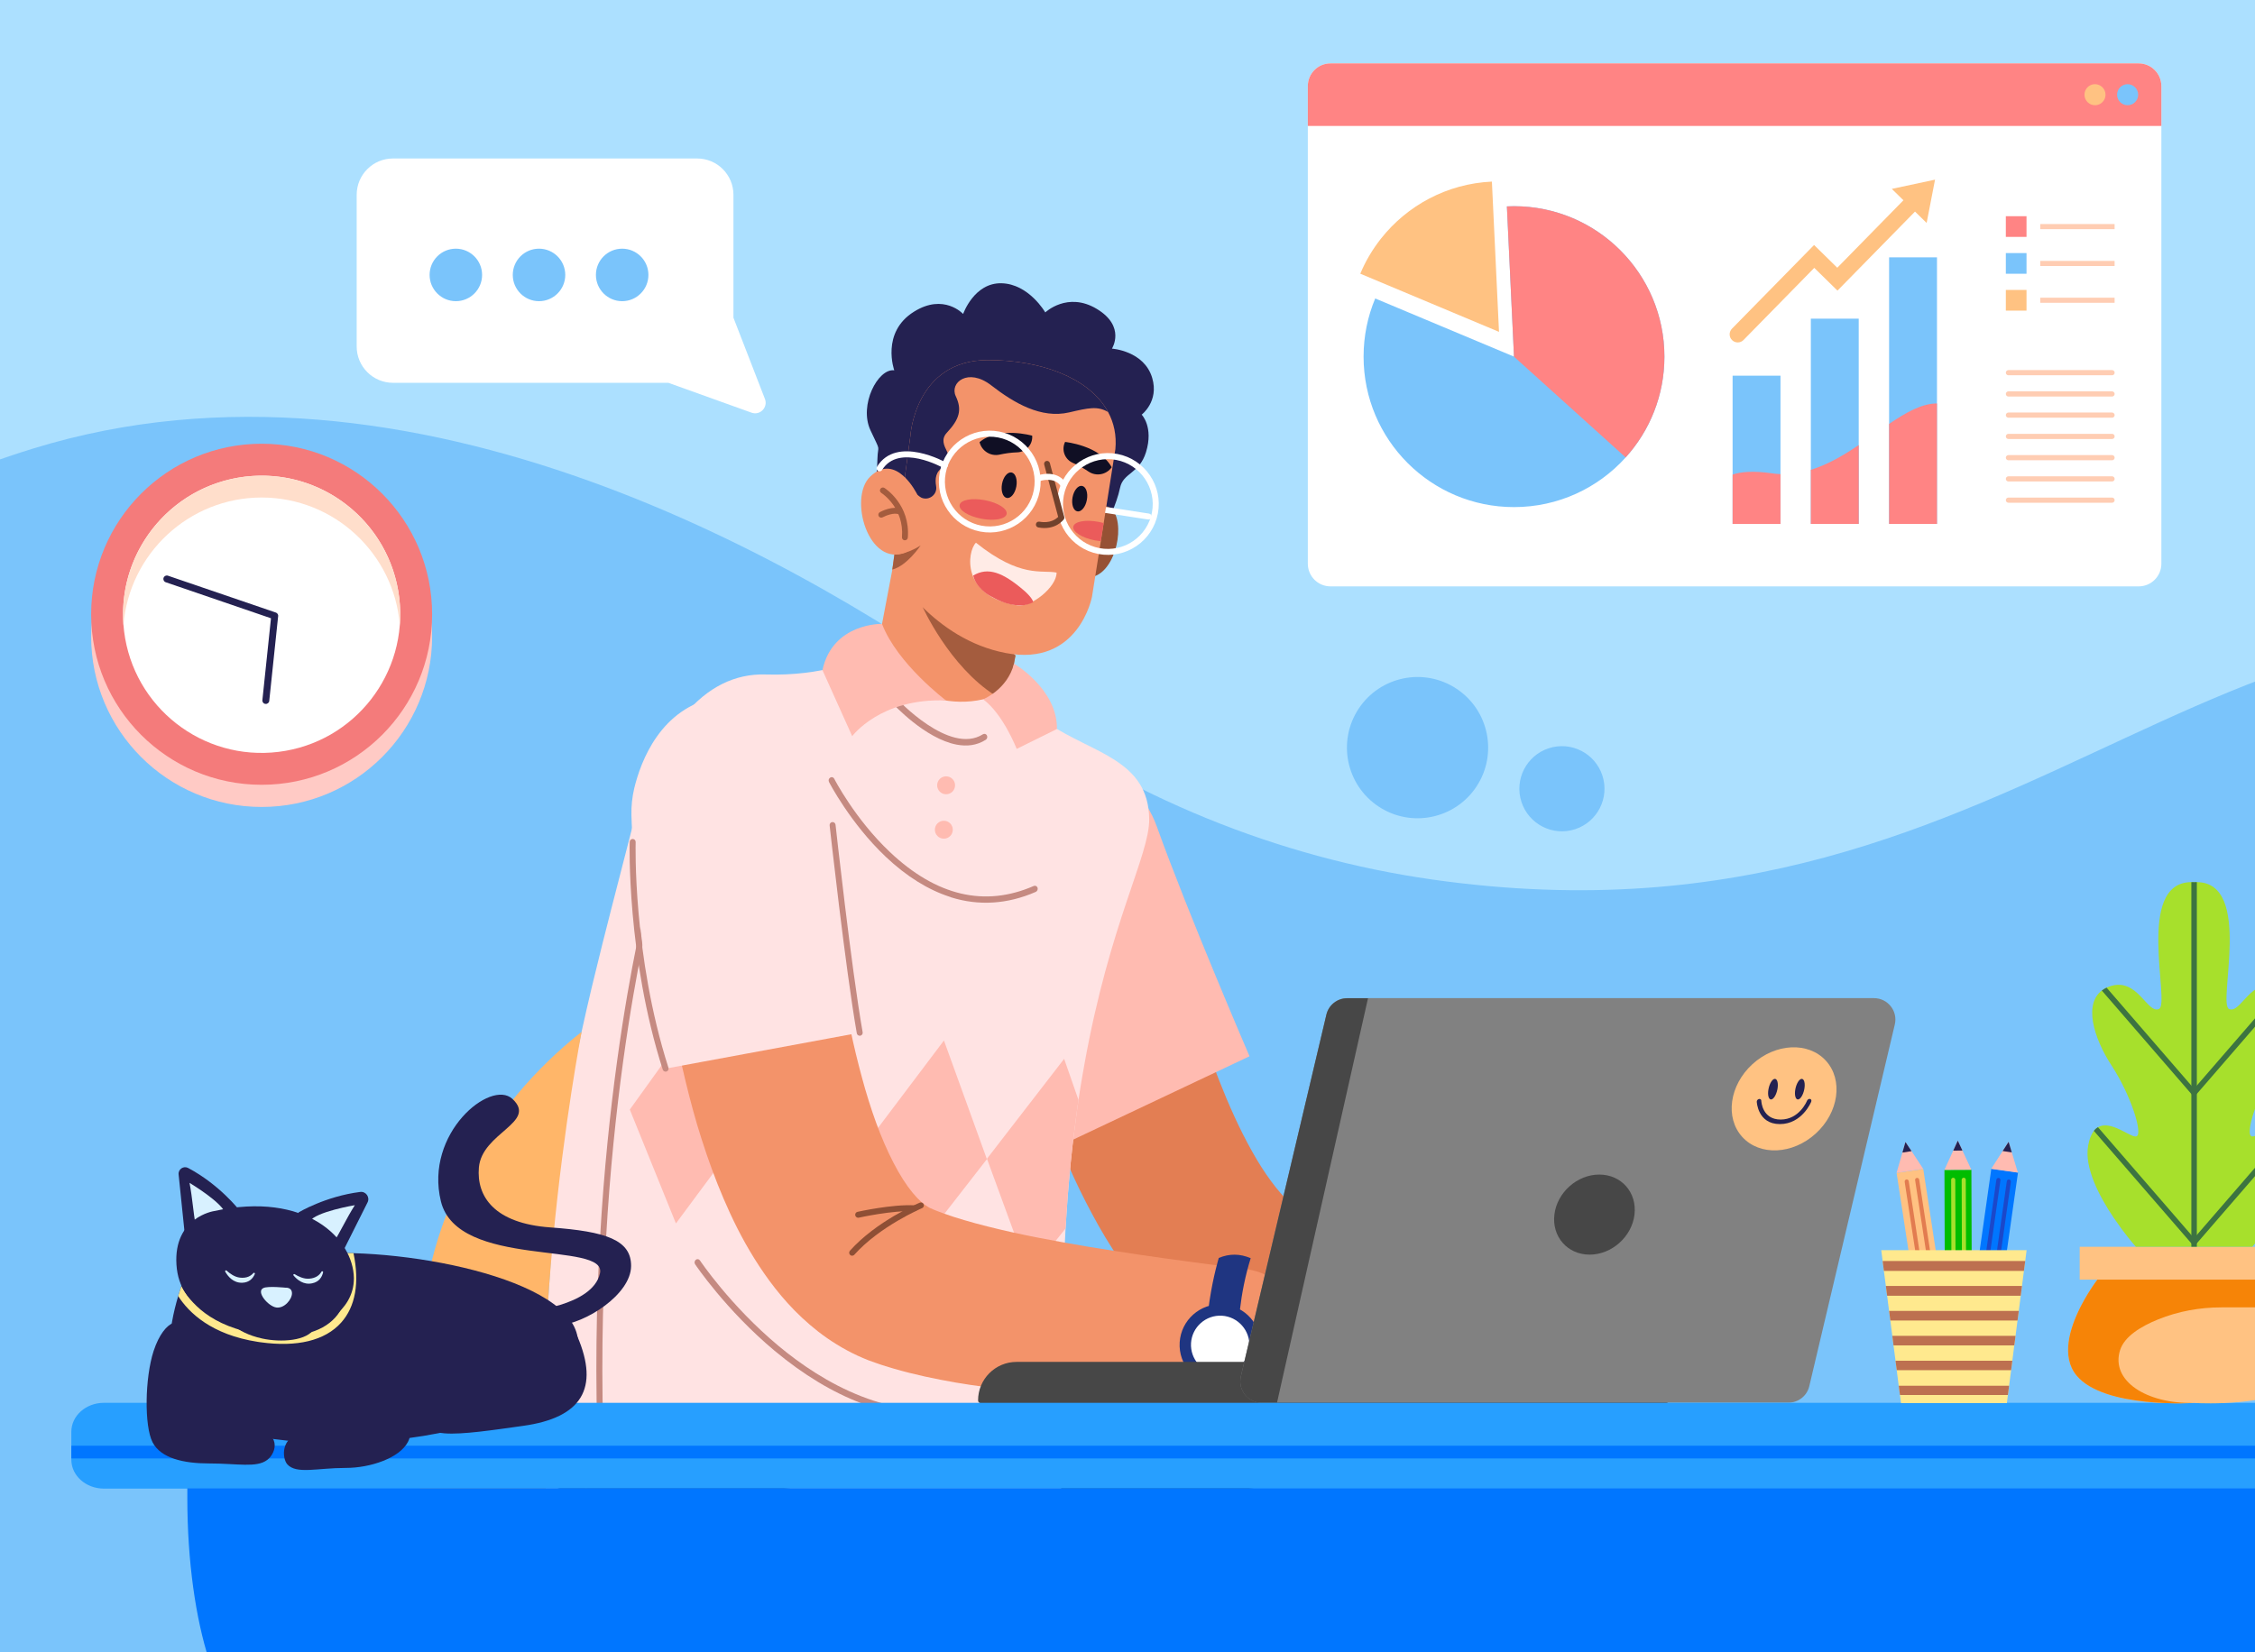<svg width="569" height="417" viewBox="0 0 569 417" fill="none" xmlns="http://www.w3.org/2000/svg">
<rect width="569" height="417" fill="#ACE0FF"/>
<g clip-path="url(#clip0_7557_35245)">
<path d="M361.499 222.004C322.19 216.425 284.93 201.057 252.779 177.743C204.758 142.922 104.268 83.685 8.405 113.198C-123.813 153.9 -124.401 271.65 -89.96 335.621C-56 463.695 188.72 586.909 505.339 557.095C788.676 530.417 843.888 225.126 692.768 169.886C561.711 121.975 516.99 244.052 361.499 222.004Z" fill="#7AC4FB"/>
<path d="M372.55 198.534C377.976 190.321 375.721 179.262 367.513 173.833C359.305 168.404 348.252 170.66 342.826 178.872C337.399 187.085 339.654 198.144 347.862 203.573C356.07 209.002 367.123 206.746 372.55 198.534Z" fill="#7AC4FB"/>
<path d="M404.33 195.751C406.169 201.392 403.079 207.454 397.442 209.294C391.804 211.134 385.745 208.042 383.906 202.402C382.067 196.762 385.157 190.699 390.794 188.86C396.432 187.02 402.491 190.111 404.33 195.751Z" fill="#7AC4FB"/>
<path d="M291.744 215.421L292.226 217.834L292.769 220.458L293.914 225.781C294.698 229.34 295.557 232.899 296.416 236.443C297.291 239.987 298.24 243.516 299.205 247.015C300.169 250.513 301.194 253.982 302.28 257.405C303.38 260.828 304.495 264.206 305.686 267.524C306.877 270.842 308.143 274.084 309.469 277.251C310.811 280.403 312.198 283.464 313.675 286.375C315.152 289.285 316.689 292.045 318.287 294.564C319.885 297.067 321.558 299.329 323.17 301.184C324.783 303.039 326.366 304.441 327.632 305.331C328.265 305.769 328.808 306.085 329.26 306.311C329.712 306.538 330.089 306.673 330.436 306.764C330.481 306.779 330.526 306.779 330.571 306.794L331.25 306.915L332.621 307.141L335.349 307.608L340.851 308.498L346.398 309.358L351.975 310.202C355.698 310.76 359.436 311.348 363.189 311.876L368.811 312.721C370.695 312.992 372.564 313.279 374.448 313.565L377.267 313.987L380.085 314.425C381.02 314.576 381.954 314.711 382.889 314.862C383.808 315.013 384.773 315.164 385.617 315.315L386.401 315.465C395.218 317.124 401.021 325.615 399.363 334.422C397.992 341.706 391.963 346.923 384.954 347.602L381.864 347.904C380.854 347.994 379.859 348.07 378.864 348.145C376.86 348.311 374.87 348.416 372.865 348.522L369.866 348.673L366.866 348.778C364.877 348.839 362.872 348.914 360.883 348.944C358.893 348.974 356.888 348.989 354.884 348.989C352.879 349.005 350.874 349.005 348.87 348.974C344.86 348.929 340.836 348.793 336.811 348.612C334.792 348.507 332.772 348.401 330.752 348.266L327.707 348.039L326.185 347.934L325.416 347.874L324.105 347.708C320.623 347.21 317.217 346.305 314.067 345.114C310.916 343.922 307.992 342.445 305.339 340.831C302.687 339.217 300.275 337.438 298.089 335.613C295.889 333.773 293.914 331.888 292.09 329.958C290.267 328.043 288.594 326.082 287.041 324.122C285.489 322.161 284.057 320.186 282.7 318.21C280.002 314.259 277.651 310.308 275.526 306.327C273.4 302.36 271.471 298.409 269.723 294.428C267.974 290.462 266.376 286.496 264.869 282.529C263.377 278.563 261.99 274.597 260.724 270.631C259.443 266.665 258.267 262.683 257.137 258.702C256.021 254.721 255.012 250.74 254.047 246.743C253.082 242.747 252.208 238.735 251.394 234.709C250.987 232.688 250.595 230.667 250.233 228.616L249.691 225.525L249.435 223.941L249.163 222.207C247.355 210.429 255.434 199.435 267.205 197.626C278.646 195.876 289.377 203.462 291.608 214.727L291.744 215.421Z" fill="#E37E53"/>
<path d="M245.516 228.131C248.32 237.858 259.986 271.201 270.251 287.895L315.288 266.601C315.288 266.601 299.929 230.981 291.88 208.571C289.258 201.272 283.56 195.436 276.235 192.918C271.306 191.229 265.307 190.867 258.735 194.003C245.788 200.187 244.371 214.483 244.522 221.541C244.567 223.773 244.899 225.989 245.516 228.131Z" fill="#FFBBB1"/>
<path d="M363.349 390.486C355.406 382.659 292.748 365.181 251.147 376.808C246.384 385.992 240.325 409.246 255.217 430.751C309.901 439.694 340.423 458.092 340.423 458.092C340.423 458.092 359.807 502.927 371.337 519.38C382.853 535.833 409.276 588.087 409.276 588.087L449.083 571.076C449.098 571.076 384.978 411.78 363.349 390.486Z" fill="#222222"/>
<path d="M289.976 206.762C290.051 215.946 280.073 232.67 273.607 268.743C273.441 269.648 273.275 270.553 273.125 271.473C272.778 273.463 272.446 275.514 272.13 277.625C272.009 278.455 271.889 279.299 271.768 280.159C271.482 282.27 271.195 284.442 270.924 286.689V286.704C270.834 287.443 270.743 288.182 270.653 288.936C270.336 291.756 270.035 294.666 269.778 297.667C269.537 300.307 269.326 303.006 269.145 305.781C269.055 307.183 268.965 308.616 268.874 310.049C268.799 311.542 268.723 313.035 268.648 314.558C267.909 330.709 266.975 368.486 268.301 389.689C239.256 408.042 178.573 409.203 137.741 378.741C135.375 364.324 139.083 315.131 140.364 300.457C140.62 297.547 140.921 294.636 141.283 291.726C143.002 277.746 145.835 263.872 149.257 249.455C149.453 248.671 149.634 247.886 149.829 247.102C152.678 235.234 155.919 222.988 159.25 209.974C165.852 184.201 177.609 169.769 193.179 170.237C200.429 170.463 206.352 169.543 210.829 168.382C211.372 168.231 211.884 168.095 212.396 167.944C217.747 166.391 220.928 164.672 220.928 164.672L254.645 171.081C256.756 175.862 259.906 179.225 263.478 181.849C263.885 182.135 264.277 182.422 264.684 182.708C275.687 190.143 289.84 191.772 289.976 206.762Z" fill="#FFE3E3"/>
<path d="M272.131 277.625C272.01 278.455 271.889 279.299 271.769 280.159C271.482 282.27 271.196 284.442 270.925 286.689V286.704C270.834 287.443 270.744 288.182 270.653 288.936C270.337 291.756 270.035 294.666 269.779 297.668C269.538 300.307 269.327 303.006 269.146 305.781C269.056 307.183 268.965 308.616 268.875 310.049L259.696 321.585L249.039 292.465L268.513 267.25L272.131 277.625Z" fill="#FFBBB1"/>
<path d="M219.012 288.043L230 317.043L249.022 292.567L238.184 262.617L219.012 288.043Z" fill="#FFBBB1"/>
<path d="M188.941 283.879L200.261 312.743L219.012 288.056L207.828 258.227L188.941 283.879Z" fill="#FFBBB1"/>
<path d="M158.918 280.051L170.554 308.794L189.018 283.896L177.503 254.188L158.918 280.051Z" fill="#FFBBB1"/>
<path d="M151.698 368.859C151.291 368.859 150.959 368.543 150.944 368.135C147.643 287.545 162.897 228.203 163.063 227.615C163.168 227.207 163.575 226.966 163.982 227.072C164.389 227.177 164.63 227.584 164.525 227.992C164.374 228.58 149.181 287.726 152.451 368.06C152.466 368.482 152.15 368.829 151.728 368.844C151.713 368.859 151.713 368.859 151.698 368.859Z" fill="#C58A81"/>
<path d="M238.73 200.469C239.978 200.469 240.991 199.457 240.991 198.207C240.991 196.958 239.978 195.945 238.73 195.945C237.481 195.945 236.469 196.958 236.469 198.207C236.469 199.457 237.481 200.469 238.73 200.469Z" fill="#FFBBB1"/>
<path d="M238.155 211.68C239.404 211.68 240.416 210.668 240.416 209.418C240.416 208.169 239.404 207.156 238.155 207.156C236.907 207.156 235.895 208.169 235.895 209.418C235.895 210.668 236.907 211.68 238.155 211.68Z" fill="#FFBBB1"/>
<path d="M239.724 226.378C234.192 224.598 228.736 221.205 223.506 216.259C214.522 207.753 209.232 197.468 209.171 197.363C208.975 196.986 209.111 196.488 209.488 196.262C209.85 196.036 210.302 196.156 210.498 196.548C210.543 196.654 215.743 206.743 224.561 215.067C236.272 226.136 248.481 229.017 260.841 223.618C261.233 223.452 261.655 223.648 261.805 224.055C261.941 224.463 261.745 224.93 261.353 225.111C254.224 228.218 247.034 228.685 239.965 226.483C239.89 226.423 239.799 226.393 239.724 226.378Z" fill="#C58A81"/>
<path d="M241.381 187.941C233.438 186.433 225.494 177.837 225.057 177.354C224.771 177.038 224.786 176.525 225.087 176.208C225.389 175.891 225.856 175.892 226.142 176.193C226.278 176.344 239.557 190.701 248.013 185.332C248.375 185.106 248.827 185.226 249.023 185.618C249.219 185.995 249.098 186.493 248.737 186.719C246.446 188.182 243.913 188.423 241.381 187.941Z" fill="#C58A81"/>
<path d="M226.476 356.77C223.491 356.197 220.507 355.353 217.507 354.237C210.122 351.462 202.706 346.983 195.456 340.936C183.141 330.651 175.469 319.204 175.394 319.099C175.153 318.737 175.243 318.239 175.575 317.968C175.907 317.696 176.374 317.772 176.615 318.134C176.69 318.239 184.257 329.535 196.421 339.684C207.589 349.004 225.014 359.228 244.699 355.066C245.106 354.976 245.482 355.262 245.558 355.699C245.618 356.137 245.347 356.559 244.94 356.649C238.896 357.916 232.716 357.962 226.476 356.77Z" fill="#C58A81"/>
<path d="M230.562 123.884C230.155 127.745 224.563 125.769 221.88 123.16C220.689 122.014 221.322 119.315 221.398 115.892C221.503 111.85 222.423 114.564 219.634 108.577C216.68 102.244 221.533 92.924 225.648 93.467C225.648 93.467 222.212 83.921 230.622 78.673C238.174 73.937 243.027 79.246 243.027 79.246C243.027 79.246 245.77 71.344 252.689 71.494C259.607 71.645 263.752 78.854 263.752 78.854C263.752 78.854 269.344 73.515 276.745 77.964C284.146 82.413 280.573 87.993 280.573 87.993C280.573 87.993 288.698 88.52 290.732 95.382C292.496 101.324 288.08 104.657 288.08 104.657C288.08 104.657 291.139 107.748 289.165 114.142C287.477 119.601 283.407 119.285 282.623 123.115C282.186 125.241 281.282 127.654 280.558 129.374C280.001 130.716 278.207 132.918 276.835 132.646C275.072 132.314 274.424 128.997 274.997 127.202C275.961 124.171 276.926 119.752 275.599 116.857C273.399 112.076 276.232 106.994 271.68 104.581C267.129 102.153 249.554 107.235 239.395 98.293C239.395 98.293 238.807 105.079 234.436 106.27C230.065 107.461 230.788 112.906 230.773 117.445C230.803 119.541 230.577 123.794 230.562 123.884Z" fill="#242151"/>
<path d="M256.242 165.448L254.615 174.029C253.454 174.648 252.308 175.16 251.178 175.583C234.598 181.705 220.641 167.575 220.641 167.575L226.293 137.836L252.685 162.161L256.242 165.448Z" fill="#F3936A"/>
<path d="M256.241 165.445L254.613 174.026C253.453 174.644 252.307 175.157 251.177 175.579C239.45 168.144 232.758 153.094 232.758 153.094L252.669 162.157L256.241 165.445Z" fill="#A45C3E"/>
<path d="M274.185 129.46C274.185 129.46 280.154 124.634 281.812 130.908C283.47 137.181 279.144 148.431 272.09 145.114L274.185 129.46Z" fill="#965134"/>
<path d="M275.537 150.632C275.537 150.632 272.191 168.367 253.772 164.823C235.459 161.309 225.707 144.54 225.179 143.755C225.164 143.74 225.164 143.74 225.164 143.74L225.677 139.97L228.314 120.426L229.716 109.975C229.716 109.975 230.907 90.913 249.235 90.883C262.62 90.853 274.331 95.302 279.17 103.219C279.32 103.475 279.471 103.732 279.607 104.003C281.084 106.733 281.762 109.869 281.446 113.338L278.491 132.023L277.768 136.607L275.537 150.632Z" fill="#F3936A"/>
<path d="M247.172 111.593C247.714 113.84 249.96 115.243 252.221 114.745C253.548 114.459 255.07 114.217 256.653 114.172C258.898 114.112 260.632 112.197 260.451 109.965C260.451 109.965 252.01 107.552 247.172 111.593Z" fill="#100F24"/>
<path d="M280.511 117.933C279.184 119.833 276.577 120.316 274.662 119.019C273.547 118.265 272.206 117.481 270.744 116.847C268.679 115.973 267.759 113.56 268.754 111.539C268.754 111.554 277.481 112.399 280.511 117.933Z" fill="#100F24"/>
<path d="M279.605 103.988C276.907 102.42 274.631 102.963 269.763 104.094C262.709 105.722 255.911 101.756 250.093 97.247C244.275 92.738 239.542 96.583 241.17 100.007C242.797 103.43 242.089 105.813 238.939 109.191C235.774 112.554 242.481 115.675 238.019 117.953C236.135 118.903 235.879 120.818 236.211 122.703C236.572 124.769 234.507 126.413 232.563 125.644C230.573 124.709 228.312 120.426 228.312 120.426L229.714 109.975C229.714 109.975 230.905 90.913 249.233 90.883C262.618 90.853 274.33 95.302 279.168 103.219C279.319 103.46 279.469 103.732 279.605 103.988Z" fill="#242151"/>
<path d="M254.002 129.718C253.761 131.015 250.897 131.557 247.626 130.924C244.34 130.306 241.883 128.752 242.139 127.456C242.381 126.159 245.244 125.616 248.515 126.249C251.801 126.867 254.258 128.421 254.002 129.718Z" fill="#EB5B5B"/>
<path d="M277.754 136.589C277.287 136.544 276.805 136.483 276.307 136.393C273.037 135.774 270.58 134.221 270.821 132.924C271.062 131.627 273.926 131.084 277.197 131.718C277.634 131.808 278.071 131.899 278.478 132.019L277.754 136.589Z" fill="#EB5B5B"/>
<path d="M256.444 122.813C256.112 124.593 255.027 125.875 254.032 125.678C253.037 125.482 252.51 123.899 252.841 122.119C253.173 120.34 254.258 119.058 255.253 119.254C256.248 119.45 256.775 121.049 256.444 122.813Z" fill="#100F24"/>
<path d="M274.24 126.204C273.909 127.983 272.824 129.265 271.829 129.069C270.834 128.873 270.306 127.29 270.638 125.51C270.97 123.731 272.055 122.449 273.05 122.645C274.044 122.841 274.587 124.424 274.24 126.204Z" fill="#100F24"/>
<path d="M232.309 137.656C232.188 137.837 228.827 142.814 225.179 143.749C225.164 143.734 225.164 143.734 225.164 143.734L225.677 139.964C225.677 139.979 228.676 140.024 232.309 137.656Z" fill="#A45C3E"/>
<path d="M231.405 124.734C231.405 124.734 226.129 113.861 219.512 120.36C214.071 125.714 219.105 143.328 228.616 139.422L231.405 124.734Z" fill="#F3936A"/>
<path d="M228.195 136.369C227.833 136.294 227.562 135.962 227.592 135.585C228.18 128.226 222.618 124.561 222.377 124.41C222.03 124.184 221.925 123.732 222.151 123.385C222.377 123.038 222.829 122.932 223.176 123.159C223.447 123.324 229.717 127.426 229.069 135.691C229.039 136.098 228.677 136.399 228.27 136.369C228.255 136.369 228.225 136.369 228.195 136.369Z" fill="#A45C3E"/>
<path d="M222.227 130.648C222.016 130.603 221.82 130.482 221.715 130.271C221.519 129.909 221.654 129.457 222.016 129.261C222.348 129.08 225.362 127.512 227.442 128.492C227.819 128.673 227.97 129.11 227.804 129.472C227.623 129.849 227.186 130 226.824 129.834C225.634 129.276 223.463 130.166 222.74 130.558C222.559 130.648 222.393 130.678 222.227 130.648Z" fill="#A45C3E"/>
<path d="M289.932 129.627L279.095 127.953L278.809 129.446H278.824L289.691 131.12C290.113 131.18 290.49 130.894 290.565 130.487C290.626 130.079 290.369 129.687 289.932 129.627Z" fill="white"/>
<path d="M247.35 134.168C240.401 132.841 235.804 126.115 237.13 119.148C238.457 112.196 245.179 107.596 252.143 108.923C259.091 110.251 263.689 116.976 262.362 123.944C261.036 130.896 254.298 135.495 247.35 134.168ZM251.856 110.416C245.722 109.255 239.783 113.297 238.623 119.435C237.462 125.572 241.501 131.514 247.636 132.675C253.771 133.837 259.709 129.795 260.87 123.657C262.031 117.519 257.991 111.593 251.856 110.416Z" fill="white"/>
<path d="M277.15 139.825C270.202 138.498 265.605 131.772 266.931 124.804C268.258 117.852 274.98 113.253 281.944 114.58C288.892 115.907 293.489 122.633 292.163 129.6C290.837 136.567 284.099 141.152 277.15 139.825ZM281.657 116.088C275.523 114.927 269.584 118.968 268.423 125.106C267.263 131.244 271.302 137.186 277.437 138.347C283.571 139.508 289.51 135.466 290.671 129.329C291.831 123.191 287.777 117.249 281.657 116.088Z" fill="white"/>
<path d="M221.788 118.952C221.698 118.937 221.607 118.907 221.532 118.846C221.17 118.62 221.065 118.153 221.291 117.806C226.265 109.738 238.654 116.705 238.775 116.78C239.137 116.991 239.272 117.459 239.061 117.821C238.85 118.183 238.383 118.318 238.021 118.107C237.916 118.047 226.792 111.804 222.587 118.605C222.406 118.891 222.09 119.012 221.788 118.952Z" fill="white"/>
<path d="M261.988 133.13C261.581 133.054 261.324 132.662 261.4 132.255C261.475 131.848 261.867 131.592 262.274 131.667C264.957 132.18 266.479 131.003 267.007 130.461C265.243 123.916 263.495 117.31 263.48 117.25C263.374 116.858 263.616 116.451 264.007 116.345C264.399 116.24 264.806 116.481 264.912 116.873C264.927 116.948 266.736 123.795 268.544 130.461C268.605 130.672 268.559 130.913 268.424 131.094C268.333 131.2 266.314 133.944 261.988 133.13Z" fill="#71412C"/>
<path d="M268.134 123.013C267.938 122.983 267.757 122.862 267.652 122.696C265.979 120.208 262.512 121.384 262.467 121.399C262.075 121.535 261.638 121.324 261.502 120.932C261.366 120.54 261.577 120.102 261.969 119.967C263.567 119.409 267.064 119.077 268.918 121.852C269.159 122.198 269.054 122.666 268.707 122.907C268.526 123.013 268.315 123.058 268.134 123.013Z" fill="white"/>
<path d="M222.555 157.462C222.555 157.462 210.12 157.16 207.527 169.134L215.034 185.813C215.034 185.813 222.193 176.101 238.713 176.81C238.728 176.795 226.414 167.581 222.555 157.462Z" fill="#FFBBB1"/>
<path d="M248.07 176.503C248.07 176.503 254.205 174.06 255.863 167.5C255.863 167.5 266.836 173.894 266.7 183.998L256.541 189.02C256.526 189.005 253.12 180.198 248.07 176.503Z" fill="#FFBBB1"/>
<path d="M137.441 377.441C137.441 377.441 118.132 453.688 218.276 453.688C271.769 453.688 297.197 448.516 297.197 448.516C297.197 448.516 298.478 495.778 300.965 515.715C303.452 535.651 312.27 585.327 312.27 585.327L354.398 588.584C354.398 588.584 361.136 415.565 335.301 399.64C309.481 383.699 272.357 383.232 208.614 377.109C208.629 377.124 151.398 367.427 137.441 377.441Z" fill="#242151"/>
<path d="M318.04 571.512C318.131 571.512 318.221 571.497 318.312 571.482C318.93 571.331 319.306 570.713 319.156 570.094C313.338 545.754 311.016 510.888 309.163 482.883C307.324 455.271 306.238 440.733 303.359 438.2C300.194 435.41 290.819 436.405 275.279 438.064C256.016 440.115 226.926 443.206 195.544 439.602C179.959 437.808 168.006 431.7 160.033 421.445C145.729 403.047 148.999 377.229 149.045 376.957C149.135 376.324 148.683 375.751 148.065 375.676C147.432 375.585 146.859 376.038 146.769 376.656C146.618 377.757 143.317 403.665 158.209 422.848C166.574 433.615 179.054 440.024 195.273 441.879C226.895 445.514 256.152 442.392 275.505 440.341C288.875 438.924 299.425 437.793 301.822 439.919C302.365 440.401 303.45 442.769 304.565 453.25C305.394 460.986 306.073 471.211 306.856 483.034C308.725 511.129 311.047 546.101 316.91 570.637C317.061 571.15 317.528 571.512 318.04 571.512Z" fill="#595859"/>
<path d="M207.362 202.472L207.543 205.458L207.769 208.67C207.935 210.826 208.086 212.983 208.282 215.154C208.658 219.483 209.08 223.826 209.578 228.139C209.819 230.295 210.09 232.452 210.377 234.593C210.648 236.735 210.949 238.891 211.251 241.018C211.869 245.285 212.592 249.508 213.361 253.7C214.13 257.878 215.004 262.01 215.969 266.036C216.451 268.057 216.978 270.048 217.506 272.008C218.034 273.969 218.591 275.914 219.194 277.814C220.385 281.615 221.696 285.264 223.158 288.627C224.62 291.99 226.203 295.081 227.831 297.645C229.459 300.209 231.147 302.199 232.488 303.376C233.167 303.979 233.724 304.371 234.207 304.643C234.267 304.673 234.327 304.718 234.388 304.748L234.478 304.793L234.523 304.824C234.538 304.824 234.523 304.824 234.553 304.839L234.614 304.869C234.96 305.02 235.292 305.185 235.669 305.336L236.226 305.562L236.814 305.789C237.206 305.939 237.613 306.09 238.02 306.241C239.678 306.859 241.487 307.417 243.371 307.975C245.255 308.533 247.199 309.061 249.204 309.559C253.198 310.569 257.358 311.489 261.594 312.319C265.829 313.133 270.14 313.932 274.481 314.656C276.652 315.018 278.837 315.365 281.038 315.697C283.223 316.043 285.424 316.375 287.624 316.707C292.041 317.34 296.457 317.974 300.904 318.562L314.107 320.296L314.499 320.341C323.362 321.503 329.602 329.631 328.441 338.498C327.401 346.401 320.845 352.222 313.143 352.569L311.274 352.659L309.48 352.735C308.289 352.78 307.099 352.825 305.908 352.84C303.541 352.885 301.16 352.946 298.793 352.961C294.061 352.976 289.313 352.961 284.565 352.81C282.183 352.75 279.817 352.659 277.42 352.569C275.039 352.463 272.657 352.327 270.261 352.177C265.468 351.875 260.659 351.498 255.806 350.955C250.952 350.412 246.039 349.779 241.035 348.934C236.015 348.044 230.936 347.019 225.51 345.436C224.831 345.239 224.153 345.043 223.445 344.817L222.405 344.485L221.35 344.124C220.656 343.897 219.918 343.611 219.194 343.354L219.059 343.309L218.893 343.234L218.531 343.083L217.823 342.796C217.34 342.6 216.888 342.389 216.421 342.178C212.743 340.474 209.412 338.378 206.488 336.116C200.625 331.546 196.314 326.434 192.802 321.382C189.29 316.315 186.547 311.263 184.225 306.241C181.904 301.219 179.975 296.258 178.287 291.311C177.443 288.838 176.659 286.38 175.92 283.922C175.197 281.464 174.534 279.021 173.901 276.578C172.65 271.692 171.549 266.82 170.585 261.98C169.62 257.124 168.806 252.283 168.082 247.457C167.721 245.044 167.374 242.631 167.058 240.218C166.756 237.805 166.47 235.393 166.213 232.98C165.686 228.154 165.249 223.328 164.932 218.502C164.766 216.089 164.616 213.661 164.51 211.218L164.359 207.539L164.299 205.669L164.254 203.633C164.028 191.719 173.494 181.887 185.386 181.66C196.977 181.434 206.608 190.407 207.302 201.883L207.362 202.472Z" fill="#F3936A"/>
<path d="M307.536 317.504C307.536 317.504 302.019 335.374 305.455 349.972C307.536 351.405 310.912 352.264 313.429 351.616C313.429 351.616 309.962 335.676 315.584 317.564C312.871 316.403 310.188 316.388 307.536 317.504Z" fill="#1F3581"/>
<path d="M318.103 340.081C317.756 345.721 312.903 350.019 307.25 349.672C301.613 349.325 297.317 344.469 297.664 338.814C298.011 333.174 302.864 328.876 308.516 329.223C314.169 329.57 318.449 334.441 318.103 340.081Z" fill="#1F3581"/>
<path d="M307.432 346.802C303.378 346.546 300.288 343.047 300.529 338.99C300.785 334.934 304.282 331.842 308.337 332.084C312.391 332.34 315.481 335.839 315.24 339.895C314.999 343.952 311.487 347.059 307.432 346.802Z" fill="white"/>
<path d="M215.018 316.945C214.838 316.945 214.657 316.885 214.521 316.749C214.205 316.478 214.189 315.995 214.461 315.678C221.123 308.229 231.644 303.735 232.081 303.554C232.458 303.388 232.91 303.569 233.061 303.961C233.226 304.338 233.045 304.79 232.654 304.941C232.548 304.986 221.997 309.495 215.576 316.689C215.425 316.855 215.214 316.945 215.018 316.945Z" fill="#8E4F35"/>
<path d="M216.542 307.357C216.195 307.357 215.894 307.116 215.803 306.769C215.713 306.362 215.969 305.955 216.376 305.864C216.738 305.789 225.164 303.919 230.816 304.22C231.238 304.251 231.554 304.597 231.524 305.02C231.494 305.442 231.147 305.744 230.725 305.728C225.269 305.427 216.783 307.327 216.693 307.342C216.647 307.357 216.602 307.357 216.542 307.357Z" fill="#8E4F35"/>
<path d="M159.326 205.621C159.552 215.755 162.31 250.954 167.947 269.714L216.934 260.65C216.934 260.65 211.191 222.285 209.141 198.564C208.478 190.842 204.454 183.724 198.017 179.426C193.692 176.531 187.979 174.646 180.819 175.988C166.711 178.642 161.692 192.109 160.034 198.971C159.522 201.173 159.28 203.389 159.326 205.621Z" fill="#FFE3E3"/>
<path d="M167.948 270.482C167.631 270.482 167.33 270.27 167.224 269.954C158.105 241.421 158.874 212.768 158.889 212.482C158.904 212.075 159.236 211.758 159.643 211.758C159.658 211.758 159.658 211.758 159.673 211.758C160.095 211.773 160.411 212.12 160.396 212.542C160.381 212.829 159.628 241.225 168.671 269.501C168.792 269.893 168.581 270.316 168.189 270.451C168.098 270.467 168.023 270.482 167.948 270.482Z" fill="#C58A81"/>
<path d="M216.933 261.417C216.571 261.417 216.255 261.161 216.195 260.799C213.331 244.527 209.382 208.68 209.337 208.318C209.291 207.911 209.593 207.534 210 207.489C210.407 207.444 210.784 207.745 210.829 208.152C210.874 208.514 214.808 244.316 217.672 260.542C217.747 260.95 217.476 261.342 217.054 261.417C217.024 261.417 216.978 261.417 216.933 261.417Z" fill="#C58A81"/>
<path d="M232.792 458.023H161.121C138.422 458.023 114.094 445.597 110.612 423.142C105.955 393.116 104.794 364.056 106.106 337.379C107.583 307.202 123.047 279.137 146.757 260.438C146.757 260.438 129.031 351.826 141.994 409.026C149.395 441.631 232.792 458.023 232.792 458.023Z" fill="#FFB669"/>
<path d="M420.386 354.163H247.486C247.094 354.163 246.793 353.846 246.793 353.469C246.793 348.1 251.149 343.742 256.515 343.742H420.386C420.778 343.742 421.079 344.059 421.079 344.436V353.454C421.079 353.846 420.778 354.163 420.386 354.163Z" fill="#474747"/>
<path d="M478.116 258.565L456.532 349.878C455.959 352.306 453.789 354.025 451.287 354.025H318.345C314.863 354.025 312.301 350.783 313.1 347.39L334.684 256.077C335.257 253.649 337.427 251.93 339.929 251.93H472.871C476.353 251.945 478.915 255.187 478.116 258.565Z" fill="#818181"/>
<path d="M458.158 286.109C463.985 280.797 465.137 272.567 460.73 267.728C456.323 262.889 448.027 263.273 442.2 268.585C436.372 273.897 435.221 282.126 439.628 286.965C444.034 291.804 452.331 291.421 458.158 286.109Z" fill="#FFC282"/>
<path d="M448.498 274.899C448.226 276.331 447.503 277.507 446.885 277.507C446.267 277.507 445.966 276.346 446.237 274.899C446.508 273.451 447.232 272.305 447.85 272.305C448.483 272.305 448.769 273.466 448.498 274.899Z" fill="#242151"/>
<path d="M455.279 274.899C455.008 276.331 454.284 277.507 453.666 277.507C453.048 277.507 452.747 276.346 453.018 274.899C453.289 273.466 454.013 272.305 454.631 272.305C455.264 272.305 455.55 273.466 455.279 274.899Z" fill="#242151"/>
<path d="M449.115 283.719C443.523 283.719 443.282 278.124 443.282 278.064C443.267 277.762 443.523 277.461 443.84 277.385C444.156 277.325 444.427 277.506 444.427 277.823C444.427 278.019 444.654 282.573 449.311 282.573C453.984 282.573 455.898 278.004 455.973 277.808C456.094 277.506 456.44 277.31 456.727 277.37C457.013 277.431 457.149 277.732 457.028 278.049C457.028 278.124 454.707 283.719 449.115 283.719Z" fill="#242151"/>
<path d="M448.133 345.803H394.369C394.022 345.803 393.811 345.516 393.886 345.169L396.825 332.094C396.901 331.747 397.248 331.461 397.594 331.461H451.359C451.705 331.461 451.916 331.747 451.841 332.094L448.902 345.169C448.827 345.531 448.48 345.803 448.133 345.803Z" fill="#818181"/>
<path d="M345.19 251.945L322.219 354.056H318.345C314.863 354.056 312.301 350.814 313.1 347.42L334.684 256.108C335.257 253.68 337.427 251.96 339.929 251.96H345.19V251.945Z" fill="#474747"/>
<path d="M412.429 306.565C411.766 312.145 406.687 316.669 401.11 316.669C395.533 316.669 391.554 312.145 392.217 306.565C392.88 300.985 397.959 296.461 403.536 296.461C409.113 296.446 413.093 300.985 412.429 306.565Z" fill="#474747"/>
<path d="M607.033 361.384V368.412C607.033 372.454 603.354 375.726 598.796 375.726H26.221C21.679 375.726 18 372.454 18 368.412V361.384C18 357.343 21.679 354.07 26.221 354.07H598.796C603.354 354.07 607.033 357.343 607.033 361.384Z" fill="#279FFF"/>
<path d="M575.405 436H66.055C55.669 436 47.27 410.063 47.27 378.107V375.648H594.206V378.107C594.19 410.113 585.774 436 575.405 436Z" fill="#0076FF"/>
<path d="M607.033 364.898H18V368.111H607.033V364.898Z" fill="#0076FF"/>
<path d="M485.29 295.033L478.57 296.062L486.331 346.762L493.051 345.732L485.29 295.033Z" fill="#FFC282"/>
<path d="M485.277 295.013L478.555 296.039L480.032 290.911L480.801 288.242L482.338 290.55L485.277 295.013Z" fill="#FFBBB1"/>
<path d="M492.489 342.048L485.77 343.078L486.333 346.76L493.053 345.73L492.489 342.048Z" fill="#242151"/>
<path d="M493.039 348.712L487.206 349.602C486.965 349.647 486.723 349.466 486.693 349.225L486.316 346.736L493.039 345.711L493.416 348.199C493.461 348.441 493.295 348.667 493.039 348.712Z" fill="#FFE98E"/>
<path d="M482.337 290.55L480.031 290.911L480.8 288.242L482.337 290.55Z" fill="#242151"/>
<path d="M492.091 339.392L485.371 340.422L485.775 343.06L492.495 342.031L492.091 339.392Z" fill="#E27C50"/>
<path d="M480.605 298.289L486.348 335.825C486.393 336.111 486.649 336.308 486.935 336.262C487.222 336.217 487.418 335.961 487.372 335.674L481.63 298.124C481.585 297.837 481.328 297.641 481.042 297.686C480.756 297.731 480.575 298.003 480.605 298.289Z" fill="#E27C50"/>
<path d="M483.241 297.876L488.984 335.427C489.029 335.714 489.285 335.91 489.571 335.864C489.858 335.819 490.054 335.563 490.009 335.276L484.266 297.741C484.221 297.454 483.964 297.258 483.678 297.303C483.392 297.318 483.196 297.59 483.241 297.876Z" fill="#E27C50"/>
<path d="M497.438 295.251L490.641 295.273L490.808 346.562L497.605 346.54L497.438 295.251Z" fill="#00BD00"/>
<path d="M497.427 295.243L490.629 295.273L492.86 290.417L494.005 287.898L495.181 290.402L497.427 295.243Z" fill="#FFBBB1"/>
<path d="M497.591 342.814L490.793 342.836L490.805 346.561L497.603 346.539L497.591 342.814Z" fill="#242151"/>
<path d="M497.154 349.502L491.26 349.517C491.004 349.517 490.808 349.321 490.808 349.065L490.793 346.546L497.591 346.531L497.606 349.05C497.606 349.306 497.41 349.502 497.154 349.502Z" fill="#FFE98E"/>
<path d="M495.181 290.402L492.859 290.417L494.005 287.898L495.181 290.402Z" fill="#242151"/>
<path d="M497.575 340.142L490.777 340.164L490.786 342.833L497.584 342.811L497.575 340.142Z" fill="#A7E02C"/>
<path d="M492.332 297.793L492.453 335.781C492.453 336.068 492.694 336.294 492.98 336.294C493.267 336.294 493.493 336.053 493.493 335.766L493.372 297.778C493.372 297.492 493.131 297.266 492.844 297.266C492.558 297.266 492.332 297.507 492.332 297.793Z" fill="#A7E02C"/>
<path d="M494.984 297.778L495.105 335.766C495.105 336.052 495.346 336.279 495.632 336.279C495.919 336.279 496.145 336.037 496.145 335.751L496.024 297.763C496.024 297.476 495.783 297.25 495.497 297.25C495.226 297.265 494.984 297.491 494.984 297.778Z" fill="#A7E02C"/>
<path d="M502.467 294.992L495.254 345.773L501.984 346.73L509.197 295.949L502.467 294.992Z" fill="#0076FF"/>
<path d="M509.167 295.97L502.43 295.02L505.324 290.526L506.831 288.203L507.63 290.857L509.167 295.97Z" fill="#FFBBB1"/>
<path d="M502.488 343.105L495.758 342.148L495.234 345.836L501.964 346.793L502.488 343.105Z" fill="#242151"/>
<path d="M501.088 349.627L495.255 348.798C495.014 348.768 494.833 348.526 494.878 348.285L495.225 345.797L501.962 346.747L501.6 349.235C501.57 349.492 501.329 349.657 501.088 349.627Z" fill="#FFE98E"/>
<path d="M507.63 290.857L505.324 290.526L506.831 288.203L507.63 290.857Z" fill="#242151"/>
<path d="M496.164 339.451L495.789 342.094L502.52 343.051L502.895 340.408L496.164 339.451Z" fill="#1B48CA"/>
<path d="M503.741 297.752L498.405 335.348C498.36 335.635 498.556 335.891 498.842 335.936C499.128 335.981 499.385 335.785 499.43 335.499L504.766 297.888C504.811 297.601 504.615 297.345 504.329 297.3C504.057 297.27 503.786 297.481 503.741 297.752Z" fill="#1B48CA"/>
<path d="M506.377 298.128L501.042 335.739C500.996 336.026 501.192 336.282 501.479 336.328C501.765 336.373 502.021 336.177 502.067 335.89L507.402 298.294C507.448 298.008 507.252 297.751 506.965 297.706C506.679 297.646 506.423 297.842 506.377 298.128Z" fill="#1B48CA"/>
<path d="M511.367 315.539L511.021 318.284L510.689 320.787L510.207 324.572L509.89 327.046L509.393 330.876L509.076 333.304L508.579 337.165L508.262 339.578L507.765 343.453L507.464 345.836L506.951 349.757L506.65 352.094L506.393 354.13H479.669L479.413 352.094L479.097 349.757L478.599 345.836L478.298 343.453L477.785 339.578L477.484 337.165L476.986 333.304L476.67 330.876L476.172 327.046L475.856 324.572L475.359 320.787L475.042 318.284L474.695 315.539H511.367Z" fill="#FFE98E"/>
<path d="M511.022 318.281L510.69 320.785H475.359L475.043 318.281H511.022Z" fill="#BD7050"/>
<path d="M510.206 324.57L509.89 327.044H476.172L475.855 324.57H510.206Z" fill="#BD7050"/>
<path d="M509.395 330.875L509.078 333.303H476.988L476.672 330.875H509.395Z" fill="#BD7050"/>
<path d="M508.579 337.164L508.263 339.577H477.786L477.484 337.164H508.579Z" fill="#BD7050"/>
<path d="M507.764 343.453L507.463 345.836H478.598L478.297 343.453H507.764Z" fill="#BD7050"/>
<path d="M506.952 349.758L506.651 352.095H479.414L479.098 349.758H506.952Z" fill="#BD7050"/>
<path d="M582.494 314.688H524.766V322.982H582.494V314.688Z" fill="#FFC282"/>
<path d="M583.28 347.189C577.462 354.201 560.671 354.322 555.305 354.171C554.25 354.141 553.647 354.096 553.647 354.096C553.647 354.096 530.962 355.574 523.999 347.189C520.05 342.423 522.265 335.275 524.918 329.982C525.551 328.73 526.214 327.569 526.817 326.574C528.159 324.387 529.229 322.984 529.229 322.984H578.065C578.065 322.984 580.341 325.94 582.376 329.982C585.013 335.275 587.229 342.423 583.28 347.189Z" fill="#FFC282"/>
<path d="M534.956 340.779C532.514 348.516 541.633 354.382 553.631 354.096C553.631 354.096 530.947 355.574 523.983 347.189C520.034 342.423 522.25 335.275 524.903 329.982C524.963 329.861 525.023 329.725 525.099 329.605C525.159 329.484 525.219 329.363 525.294 329.228C525.807 328.263 526.319 327.358 526.802 326.574C528.143 324.387 529.213 322.984 529.213 322.984H578.049C578.049 322.984 580.325 325.94 582.36 329.982H560.52C555.048 329.982 549.607 330.962 544.527 333.028C540.247 334.762 536.056 337.296 534.956 340.779Z" fill="#F68407"/>
<path d="M573.981 307.25C573.303 308.246 572.64 309.181 572.022 310.025C570.032 312.74 568.434 314.534 568.314 314.685H568.299H538.952C538.952 314.685 538.952 314.685 538.937 314.685C538.816 314.534 537.219 312.74 535.229 310.025C534.611 309.181 533.948 308.246 533.27 307.25C529.667 301.882 525.869 294.628 526.909 289.109C527.225 287.404 527.723 286.228 528.341 285.444C528.657 285.037 529.004 284.735 529.381 284.509C532.546 282.654 537.4 286.982 538.937 286.846C541.002 286.665 537.641 276.305 532.832 268.976C528.341 262.114 525.417 252.93 530.918 249.628C531.114 249.507 531.325 249.401 531.536 249.296C531.732 249.205 531.943 249.115 532.169 249.024C539.314 246.385 541.756 255.992 544.77 254.664C547.724 253.368 538.666 222.709 552.924 222.648C553.151 222.648 553.377 222.648 553.618 222.664C553.859 222.648 554.085 222.648 554.311 222.648C568.555 222.709 559.496 253.352 562.45 254.664C565.465 255.992 567.907 246.385 575.051 249.024C575.277 249.1 575.488 249.19 575.684 249.296C575.91 249.401 576.106 249.507 576.302 249.628C581.804 252.93 578.88 262.114 574.388 268.976C569.58 276.32 566.204 286.665 568.284 286.846C569.821 286.982 574.674 282.669 577.84 284.509C578.217 284.735 578.563 285.037 578.88 285.444C579.498 286.228 579.995 287.404 580.312 289.109C581.382 294.613 577.568 301.867 573.981 307.25Z" fill="#A7E02C"/>
<path d="M554.328 222.648V314.685H552.941V222.648C553.167 222.648 553.394 222.648 553.635 222.664C553.861 222.648 554.102 222.648 554.328 222.648Z" fill="#3C7341"/>
<path d="M554.144 275.386L553.616 275.838L553.089 276.291L552.923 276.095L530.344 250.005L530.932 249.613C531.128 249.492 531.339 249.387 531.55 249.281L552.923 273.983L553.616 274.783L554.144 275.386Z" fill="#3C7341"/>
<path d="M554.144 313.101L553.617 313.553L553.089 314.005L552.924 313.809L528.34 285.428C528.656 285.021 529.003 284.719 529.38 284.508L552.924 311.698L553.617 312.497L554.144 313.101Z" fill="#3C7341"/>
<path d="M576.905 250.006L554.326 276.095L554.161 276.291L553.633 275.839L553.105 275.386L553.633 274.783L554.326 273.984L575.7 249.297C575.926 249.402 576.122 249.508 576.318 249.629L576.905 250.006Z" fill="#3C7341"/>
<path d="M578.895 285.428L554.326 313.809L554.161 314.005L553.633 313.553L553.105 313.101L553.633 312.497L554.326 311.698L577.855 284.508C578.232 284.719 578.578 285.021 578.895 285.428Z" fill="#3C7341"/>
<path d="M142.647 346.639C125.389 368.144 54.984 369.351 45.76 353.26C41.253 345.418 42.504 335.374 44.961 327.14C45.217 326.265 45.488 325.421 45.775 324.591C48.307 317.172 51.487 311.758 51.487 311.758C51.487 311.758 51.201 319.419 77.171 316.659C80.141 316.342 83.517 316.207 87.134 316.252C87.797 316.252 88.491 316.267 89.184 316.297C117.159 317.127 157.554 328.045 142.647 346.639Z" fill="#242151"/>
<path d="M86.079 333.827C82.01 338.366 74.956 340.085 65.671 338.773C65.46 338.743 65.249 338.713 65.053 338.683C53.341 336.873 47.644 331.308 44.961 327.131C45.217 326.256 45.489 325.412 45.775 324.582C47.764 328.428 53.01 334.988 65.972 336.798C74.564 338.004 81.03 336.511 84.632 332.5C87.873 328.865 88.732 323.27 87.15 316.258C87.813 316.258 88.506 316.273 89.2 316.303C90.752 323.753 89.697 329.785 86.079 333.827Z" fill="#FFE98E"/>
<path d="M132.895 330.989C132.895 330.989 149.43 329.768 151.389 321.428C153.349 313.089 115.441 320.403 111.251 303.211C107.06 286.019 123.836 272.326 129.278 277.348C135.729 283.304 121.606 285.838 120.837 294.675C120.204 302.019 124.756 308.791 138.879 309.801C153.002 310.811 159.303 312.998 159.242 319.573C159.182 326.721 147.742 334.081 140.793 334.548C133.83 335.001 132.895 330.989 132.895 330.989Z" fill="#242151"/>
<path d="M60.367 305.428C60.367 305.428 55.453 299.049 47.479 294.797C46.319 294.178 44.932 295.113 45.068 296.425L46.575 311.054C46.59 311.054 58.045 312.034 60.367 305.428Z" fill="#242151"/>
<path d="M49.392 309.277C48.744 305.959 48.578 302.476 47.824 298.555C47.824 298.555 56.446 303.697 56.958 306.517C56.943 306.532 52.195 310.137 49.392 309.277Z" fill="#D8F1FF"/>
<path d="M75.336 306.015C75.336 306.015 82.073 301.959 90.891 300.843C92.338 300.662 93.393 302.185 92.745 303.482L86.701 315.531C86.716 315.531 75.095 312.998 75.336 306.015Z" fill="#242151"/>
<path d="M84.169 313.598C85.978 310.748 87.395 307.55 89.535 304.188C89.535 304.188 79.647 305.831 78.125 308.289C78.125 308.274 81.245 313.372 84.169 313.598Z" fill="#D8F1FF"/>
<path d="M53.961 305.685C53.961 305.685 43.757 307.239 44.526 319.213C45.294 331.172 56.931 332.453 56.931 332.453C56.931 332.453 59.011 336.299 66.2 337.852C70.797 338.848 77.656 338.531 79.404 335.153C79.404 335.153 89.397 331.488 89.292 322.576C89.156 312.683 77.264 300.558 53.961 305.685Z" fill="#242151"/>
<path d="M43.606 333.961C43.606 333.961 47.766 350.942 51.263 354.455C54.745 357.969 58.543 359.884 63.396 360.473C71.249 361.423 69.802 366.656 67.451 368.465C64.738 370.546 59.929 369.37 52.71 369.37C46.469 369.37 40.606 368.118 38.496 364.032C36.386 359.93 36.537 347.79 38.767 340.973C40.154 336.751 42.098 334.549 43.606 333.961Z" fill="#242151"/>
<path d="M96.346 335.094C96.346 335.094 92.186 352.074 88.689 355.588C85.207 359.102 81.394 360.836 76.555 361.605C70.632 362.54 71.189 368.135 72.501 369.598C74.792 372.147 80.022 370.503 87.242 370.503C93.482 370.503 100.853 368 102.948 363.913C105.058 359.811 103.415 348.923 101.184 342.106C99.782 337.869 97.838 335.667 96.346 335.094Z" fill="#242151"/>
<path d="M131.192 331.7C131.192 331.7 142.18 329.076 145.707 337.355C151.269 350.384 146.822 357.819 131.991 359.885C117.159 361.951 100.293 364.756 113.044 354.2C125.796 343.643 131.192 331.7 131.192 331.7Z" fill="#242151"/>
<path d="M72.077 325.015C72.077 325.015 67.645 324.548 66.47 325.091C64.495 325.995 67.675 329.705 69.695 330.007C71.73 330.324 73.705 327.941 73.674 326.403C73.644 324.849 72.077 325.015 72.077 325.015Z" fill="#D8F1FF"/>
<path d="M74.353 321.597C74.142 321.462 73.901 321.733 74.067 321.929C74.956 322.985 76.569 324.372 78.77 323.905C80.593 323.528 81.272 322.246 81.528 321.13C81.588 320.889 81.242 320.753 81.121 320.964C80.654 321.793 79.749 322.623 77.971 322.743C76.629 322.834 75.258 322.17 74.353 321.597Z" fill="#D8F1FF"/>
<path d="M57.172 320.69C56.991 320.524 56.705 320.75 56.826 320.962C57.504 322.153 58.845 323.812 61.091 323.767C62.945 323.721 63.865 322.59 64.302 321.55C64.407 321.324 64.091 321.127 63.94 321.308C63.322 322.032 62.282 322.681 60.519 322.47C59.192 322.319 57.956 321.414 57.172 320.69Z" fill="#D8F1FF"/>
<path d="M545.375 21.742C545.375 26.097 545.375 26.097 545.375 26.097V142.274C545.375 145.439 542.815 148 539.653 148H335.723C332.56 148 330 145.439 330 142.274V21.726C330 18.561 332.56 16 335.723 16H539.636C542.799 16 545.375 18.577 545.375 21.742Z" fill="white"/>
<path d="M419.981 90.031C419.981 99.818 416.28 108.741 410.199 115.462C403.254 123.161 393.21 127.99 382.026 127.99C361.059 127.99 344.07 110.992 344.07 90.014C344.07 84.811 345.114 79.852 347.005 75.333L382.026 90.014L380.232 52.088C380.819 52.055 381.423 52.039 382.026 52.039C402.976 52.055 419.981 69.069 419.981 90.031Z" fill="#7AC4FB"/>
<path d="M376.449 45.836C365.102 46.358 355.075 51.871 348.472 60.207C346.352 62.899 344.575 65.868 343.238 69.081L378.243 83.762L376.449 45.836Z" fill="#FFC282"/>
<path d="M511.346 63.875H506.129V69.095H511.346V63.875Z" fill="#7AC4FB"/>
<path d="M533.526 67.14H514.858C514.825 67.14 514.809 67.108 514.809 67.091V65.9C514.809 65.868 514.841 65.852 514.858 65.852H533.526C533.558 65.852 533.574 65.884 533.574 65.9V67.091C533.591 67.108 533.558 67.14 533.526 67.14Z" fill="#FFCDB3"/>
<path d="M511.346 54.57H506.129V59.79H511.346V54.57Z" fill="#FF8484"/>
<path d="M533.526 57.843H514.858C514.825 57.843 514.809 57.811 514.809 57.794V56.604C514.809 56.571 514.841 56.555 514.858 56.555H533.526C533.558 56.555 533.574 56.587 533.574 56.604V57.794C533.591 57.827 533.558 57.843 533.526 57.843Z" fill="#FFCDB3"/>
<path d="M511.346 73.18H506.129V78.4H511.346V73.18Z" fill="#FFC282"/>
<path d="M533.526 76.429H514.858C514.825 76.429 514.809 76.397 514.809 76.38V75.19C514.809 75.157 514.841 75.141 514.858 75.141H533.526C533.558 75.141 533.574 75.173 533.574 75.19V76.38C533.591 76.413 533.558 76.429 533.526 76.429Z" fill="#FFCDB3"/>
<path d="M532.933 94.719H506.781C506.422 94.719 506.129 94.425 506.129 94.067C506.129 93.708 506.422 93.414 506.781 93.414H532.933C533.291 93.414 533.585 93.708 533.585 94.067C533.585 94.425 533.291 94.719 532.933 94.719Z" fill="#FFCDB3"/>
<path d="M532.933 100.086H506.781C506.422 100.086 506.129 99.793 506.129 99.434C506.129 99.075 506.422 98.781 506.781 98.781H532.933C533.291 98.781 533.585 99.075 533.585 99.434C533.585 99.793 533.291 100.086 532.933 100.086Z" fill="#FFCDB3"/>
<path d="M532.933 105.43H506.781C506.422 105.43 506.129 105.136 506.129 104.777C506.129 104.419 506.422 104.125 506.781 104.125H532.933C533.291 104.125 533.585 104.419 533.585 104.777C533.585 105.136 533.291 105.43 532.933 105.43Z" fill="#FFCDB3"/>
<path d="M532.933 110.805H506.781C506.422 110.805 506.129 110.511 506.129 110.152C506.129 109.794 506.422 109.5 506.781 109.5H532.933C533.291 109.5 533.585 109.794 533.585 110.152C533.585 110.511 533.291 110.805 532.933 110.805Z" fill="#FFCDB3"/>
<path d="M532.933 116.172H506.781C506.422 116.172 506.129 115.879 506.129 115.52C506.129 115.161 506.422 114.867 506.781 114.867H532.933C533.291 114.867 533.585 115.161 533.585 115.52C533.585 115.879 533.291 116.172 532.933 116.172Z" fill="#FFCDB3"/>
<path d="M532.933 121.524H506.781C506.422 121.524 506.129 121.23 506.129 120.871C506.129 120.512 506.422 120.219 506.781 120.219H532.933C533.291 120.219 533.585 120.512 533.585 120.871C533.585 121.23 533.291 121.524 532.933 121.524Z" fill="#FFCDB3"/>
<path d="M532.933 126.891H506.781C506.422 126.891 506.129 126.597 506.129 126.238C506.129 125.88 506.422 125.586 506.781 125.586H532.933C533.291 125.586 533.585 125.88 533.585 126.238C533.585 126.597 533.291 126.891 532.933 126.891Z" fill="#FFCDB3"/>
<path d="M545.375 21.742C545.375 26.097 545.375 26.097 545.375 26.097V31.79H330V21.726C330 18.561 332.56 16 335.723 16H539.636C542.799 16 545.375 18.577 545.375 21.742Z" fill="#FF8484"/>
<path d="M522.678 23.901C522.678 25.369 521.488 26.56 520.021 26.56C518.553 26.56 517.363 25.369 517.363 23.901C517.363 22.433 518.553 21.242 520.021 21.242C521.488 21.259 522.678 22.449 522.678 23.901Z" fill="#FF8484"/>
<path d="M531.284 23.901C531.284 25.369 530.094 26.56 528.626 26.56C527.159 26.56 525.969 25.369 525.969 23.901C525.969 22.433 527.159 21.242 528.626 21.242C530.094 21.259 531.284 22.449 531.284 23.901Z" fill="#FFC282"/>
<path d="M539.518 23.901C539.518 25.369 538.328 26.56 536.861 26.56C535.393 26.56 534.203 25.369 534.203 23.901C534.203 22.433 535.393 21.242 536.861 21.242C538.328 21.259 539.518 22.449 539.518 23.901Z" fill="#7AC4FB"/>
<path d="M419.98 90.022C419.98 99.81 416.279 108.732 410.197 115.453L382.024 90.022L380.23 52.096C380.817 52.063 381.421 52.047 382.024 52.047C402.974 52.047 419.98 69.061 419.98 90.022Z" fill="#FF8484"/>
<path d="M469.007 80.43H456.926V132.222H469.007V80.43Z" fill="#7AC4FB"/>
<path d="M456.926 118.584C461.214 117.262 465.224 114.897 469.007 112.336V132.237H456.926V118.584Z" fill="#FF8484"/>
<path d="M449.265 94.82H437.184V132.225H449.265V94.82Z" fill="#7AC4FB"/>
<path d="M447.031 119.459C447.781 119.573 448.531 119.638 449.265 119.671V132.248H437.184V119.785C439.319 119.067 442.45 118.79 447.031 119.459Z" fill="#FF8484"/>
<path d="M488.757 64.953H476.676V132.225H488.757V64.953Z" fill="#7AC4FB"/>
<path d="M488.757 101.836V132.242H476.676V106.991C480.98 104.071 484.974 101.82 488.757 101.836Z" fill="#FF8484"/>
<path d="M488.264 45.344L477.356 47.676L480.291 50.547L463.596 67.578L457.743 61.836L437.02 82.96C436.238 83.76 436.238 85.064 437.053 85.847C437.852 86.63 439.156 86.63 439.939 85.815L457.792 67.61L463.645 73.352L483.21 53.402L486.144 56.273L488.264 45.344Z" fill="#FFC282"/>
<path d="M90 49.165V87.456C90 92.514 94.106 96.621 99.16 96.621H168.647L189.629 104.156C191.775 104.94 193.838 102.814 193.013 100.688L185.07 80.19V49.165C185.07 44.108 180.964 40 175.909 40H99.16C94.106 40 90 44.108 90 49.165Z" fill="white"/>
<path d="M150.367 69.392C150.367 73.045 153.338 76.018 156.99 76.018C160.642 76.018 163.613 73.045 163.613 69.392C163.613 65.738 160.642 62.766 156.99 62.766C153.317 62.766 150.367 65.738 150.367 69.392Z" fill="#7AC4FB"/>
<path d="M129.387 69.392C129.387 73.045 132.358 76.018 136.009 76.018C139.661 76.018 142.632 73.045 142.632 69.392C142.632 65.738 139.661 62.766 136.009 62.766C132.337 62.766 129.387 65.738 129.387 69.392Z" fill="#7AC4FB"/>
<path d="M108.402 69.392C108.402 73.045 111.373 76.018 115.025 76.018C118.677 76.018 121.648 73.045 121.648 69.392C121.648 65.738 118.677 62.766 115.025 62.766C111.353 62.766 108.402 65.738 108.402 69.392Z" fill="#7AC4FB"/>
<path d="M66.018 203.674C89.776 203.674 109.035 184.404 109.035 160.634C109.035 136.863 89.776 117.594 66.018 117.594C42.26 117.594 23 136.863 23 160.634C23 184.404 42.26 203.674 66.018 203.674Z" fill="#FFCAC5"/>
<path d="M66.018 198.08C89.776 198.08 109.035 178.81 109.035 155.04C109.035 131.27 89.776 112 66.018 112C42.26 112 23 131.27 23 155.04C23 178.81 42.26 198.08 66.018 198.08Z" fill="#F47B7B"/>
<path d="M70.314 189.767C89.48 187.392 103.093 169.922 100.719 150.746C98.346 131.57 80.885 117.95 61.719 120.325C42.553 122.7 28.94 140.17 31.313 159.346C33.687 178.522 51.148 192.142 70.314 189.767Z" fill="white"/>
<path d="M31.051 155.042C31.051 155.977 31.081 156.897 31.156 157.801C32.573 139.795 47.676 125.574 66.02 125.574C84.378 125.574 99.466 139.795 100.883 157.801C100.958 156.897 100.988 155.962 100.988 155.042C100.988 135.754 85.298 120.055 66.02 120.055C46.726 120.055 31.051 135.738 31.051 155.042Z" fill="#FFDECB"/>
<path d="M70.155 155.179C70.072 154.92 69.879 154.713 69.609 154.61L42.38 145.304C41.92 145.15 41.425 145.387 41.272 145.848C41.118 146.308 41.355 146.802 41.816 146.956L68.375 156.048L66.207 176.711C66.153 177.187 66.5 177.63 66.986 177.664C67.463 177.718 67.906 177.37 67.941 176.884L70.184 155.518C70.214 155.413 70.192 155.294 70.155 155.179Z" fill="#242151"/>
<path d="M246.256 136.977C257.564 146.025 262.839 143.763 266.607 144.517C266.607 148.287 260.073 153.314 256.807 152.811C242.487 150.607 243.998 139.239 246.256 136.977Z" fill="#FFEBE6"/>
<path d="M258.37 149.033C253.095 144.515 249.327 142.999 245.559 145.27C246.312 148.285 249.089 150.047 250.08 150.543C251.242 151.125 253.849 152.805 257.617 152.805C258.823 152.805 260.129 152.303 260.631 152.051C260.883 151.801 260.022 150.448 258.37 149.033Z" fill="#EB5B5B"/>
</g>
<defs>
<clipPath id="clip0_7557_35245">
<rect width="569" height="402" fill="white" transform="translate(0 15)"/>
</clipPath>
</defs>
</svg>
